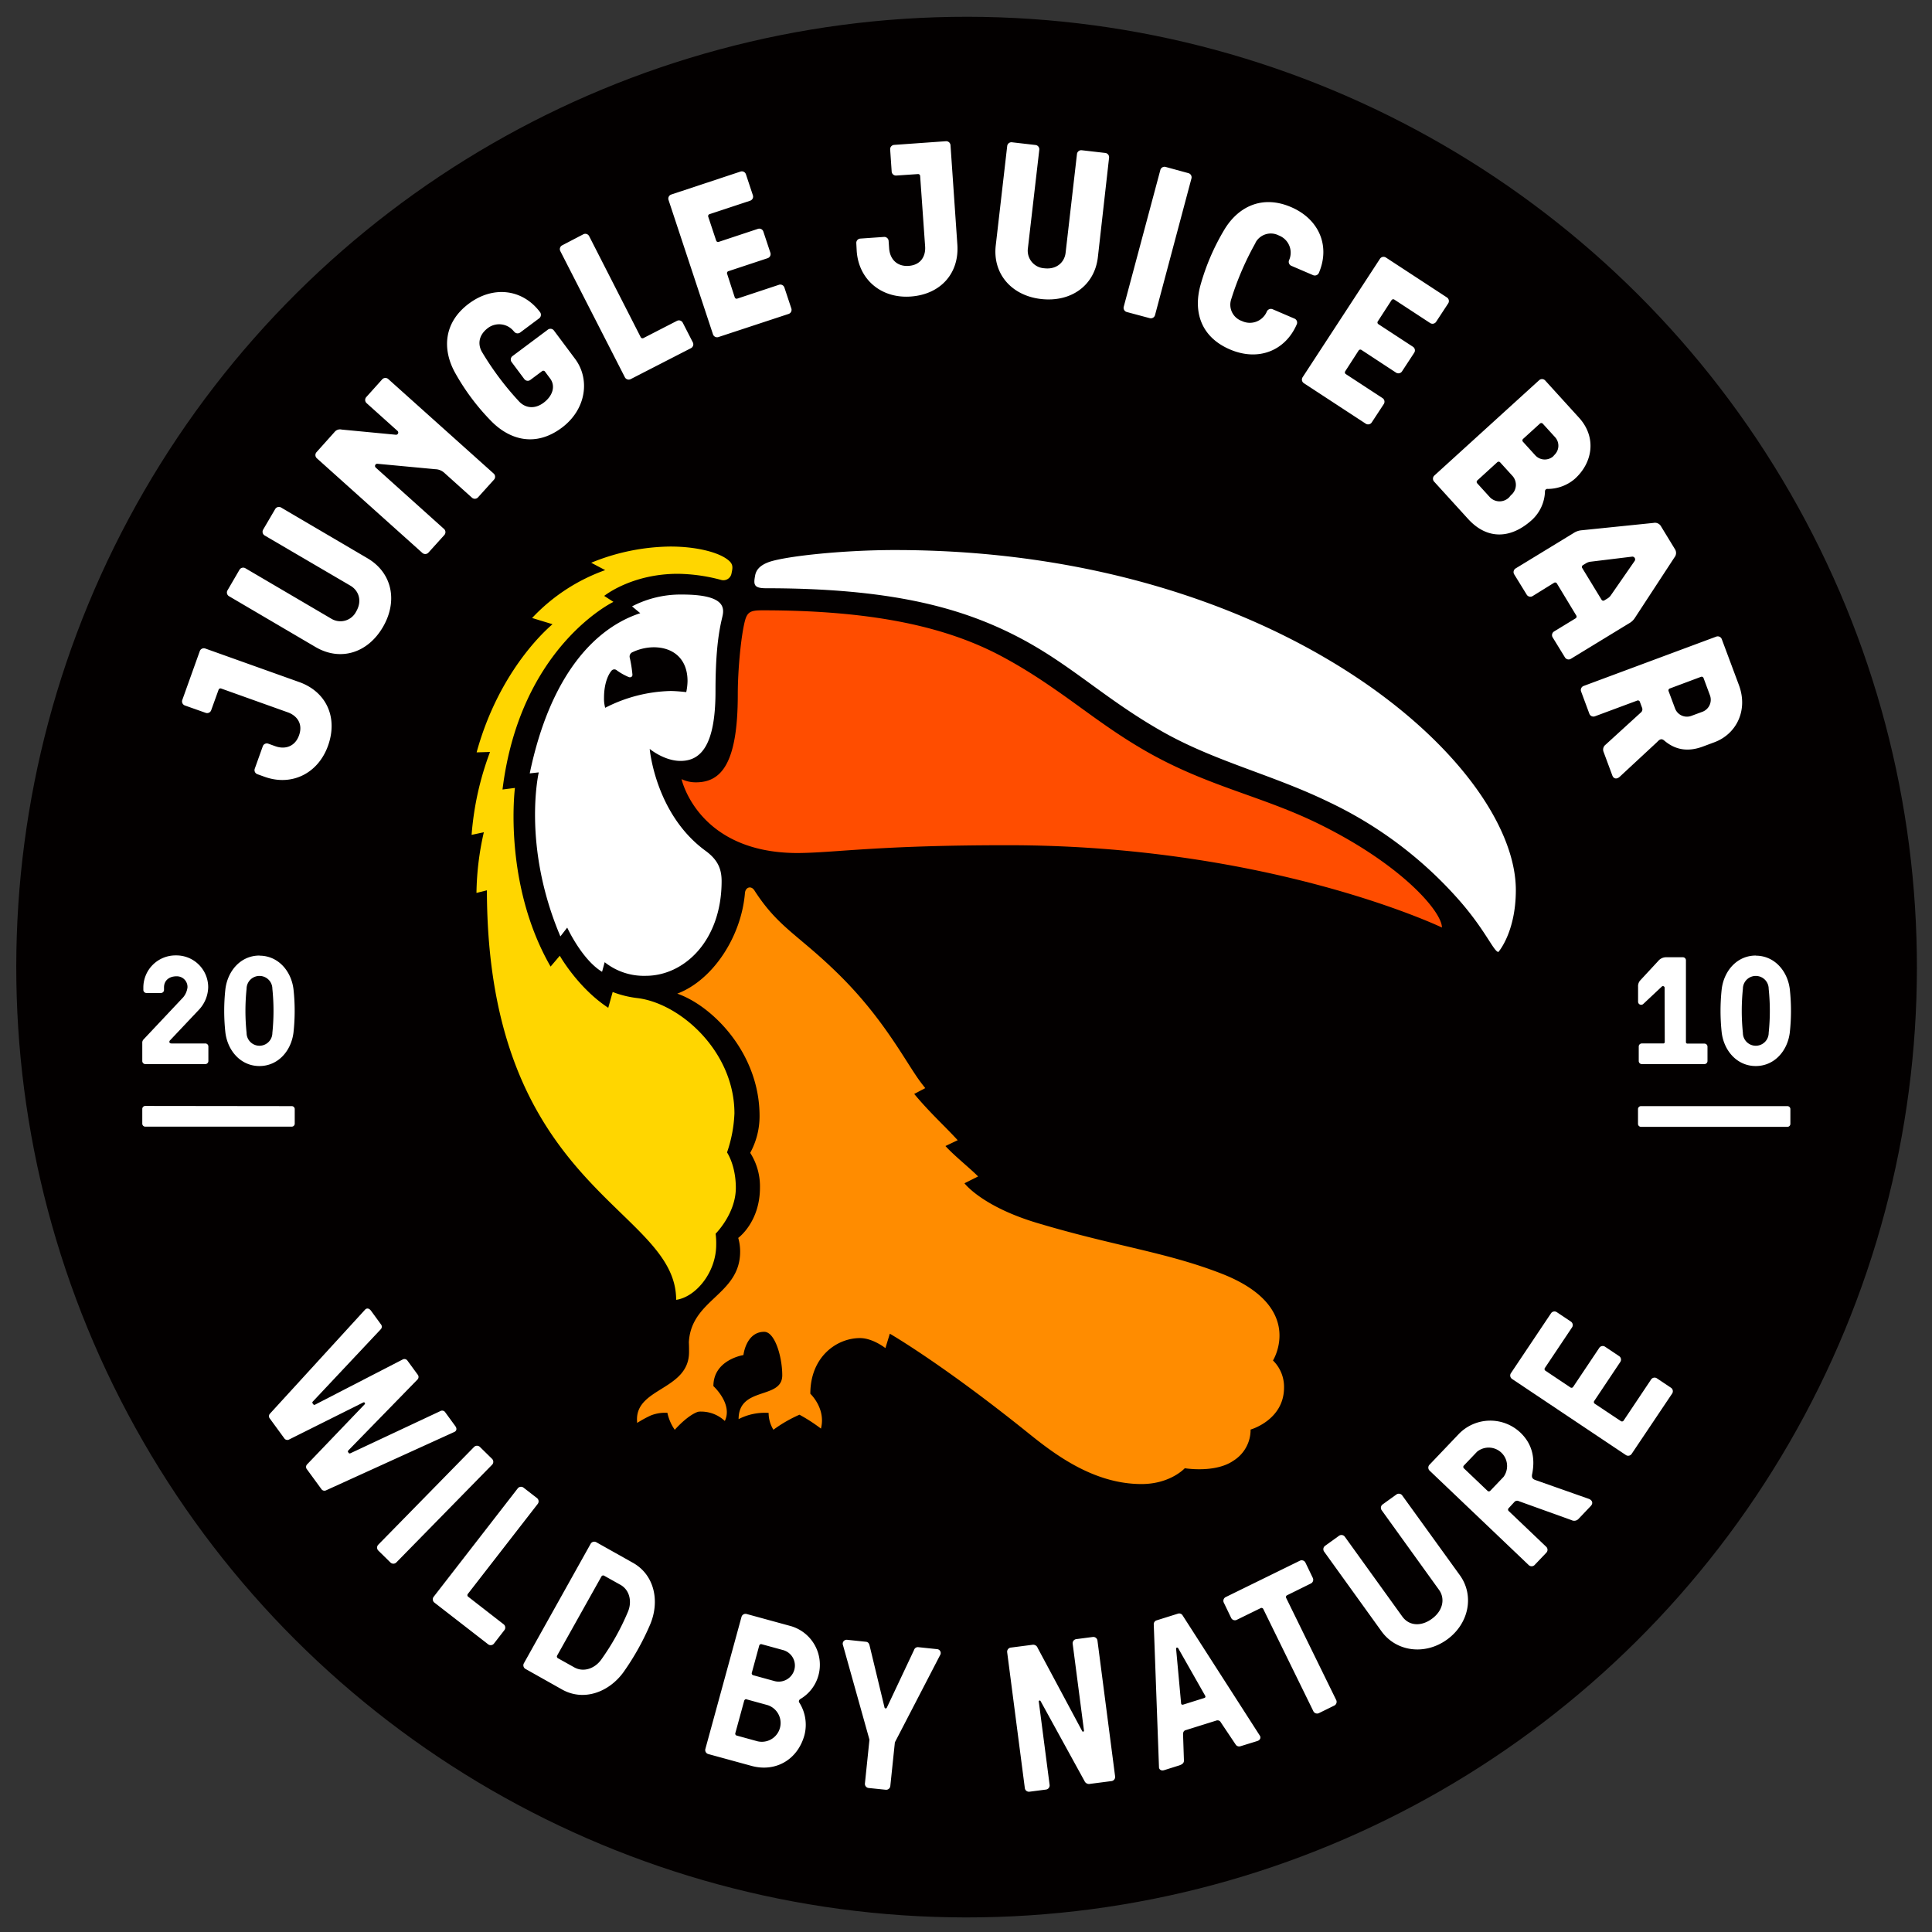<svg xmlns="http://www.w3.org/2000/svg" data-name="Layer 1" viewBox="0 0 524.41 524.41"><rect x="0" y="0" width="524.41" height="524.41" fill="#333333" stroke="none"/><title>Artboard 1</title><circle cx="262.37" cy="262.51" r="257.95" style="fill:#030000" transform="rotate(-89.94 262.365 262.51)"/><path d="M60.06 186.9a.55.55 0 0 0-.74.35l-2 5.54a1.17 1.17 0 0 1-1.49.7l-5.65-2a1.17 1.17 0 0 1-.7-1.49l4.75-13.27a1.17 1.17 0 0 1 1.49-.7l25.51 9.11c7.29 2.61 10.57 9.53 7.81 17.27-2.71 7.57-9.89 11.06-17.19 8.45l-2-.72a1.17 1.17 0 0 1-.7-1.49l2.18-6.09a1.17 1.17 0 0 1 1.49-.7l1.86.67c2.74 1 5.42.08 6.49-2.94 1.14-3.18-.62-5.35-3-6.22Zm39.7-35.36c6.68 3.93 8.31 11.63 4.14 18.72s-11.6 9.28-18.28 5.35l-23.46-13.78a1.16 1.16 0 0 1-.41-1.59l3.25-5.58a1.17 1.17 0 0 1 1.6-.42l23.32 13.69a4.77 4.77 0 0 0 6.75-1.93c1.71-2.91.7-5.67-1.51-7l-23.32-13.65a1.17 1.17 0 0 1-.41-1.6l3.27-5.58a1.17 1.17 0 0 1 1.6-.41Zm7.63-33.54a.6.6 0 0 0 .48-1.06l-8.36-7.51a1.17 1.17 0 0 1-.09-1.65l4.32-4.81a1.17 1.17 0 0 1 1.64-.09L134 128.54a1.17 1.17 0 0 1 .09 1.65l-4.34 4.81a1.17 1.17 0 0 1-1.64.09l-7.49-6.73a3.74 3.74 0 0 0-2.45-1l-15.67-1.47a.6.6 0 0 0-.48 1.06l18.5 16.62a1.17 1.17 0 0 1 .09 1.65l-4.32 4.78a1.17 1.17 0 0 1-1.64.09L86 124.39a1.17 1.17 0 0 1-.09-1.65l5-5.59a1.88 1.88 0 0 1 1.83-.55Zm32-28.16a5.09 5.09 0 0 0-7-.77c-2.61 2-2.7 4.56-1.53 6.52a79.5 79.5 0 0 0 10 13.34c1.62 1.77 4.17 2.27 6.69.39s3.28-4.56 1.78-6.57l-1.39-1.87a.55.55 0 0 0-.82-.12l-3.17 2.37a1.17 1.17 0 0 1-1.63-.23l-3.45-4.62a1.17 1.17 0 0 1 .24-1.63l9.61-7.18a1.17 1.17 0 0 1 1.63.24l5.75 7.7c4.12 5.51 3.05 13.72-3.62 18.7-7.14 5.33-14.08 3.25-19-1.66a61.4 61.4 0 0 1-10-13.35c-3.42-6.24-3.12-13.52 3.78-18.68 6.63-4.95 14.61-4 19.35 2.34a1.21 1.21 0 0 1-.24 1.63l-5.18 3.87a1.17 1.17 0 0 1-1.63-.24Zm34.51 1.66a.55.55 0 0 0 .78.25l9.07-4.66a1.17 1.17 0 0 1 1.57.5l2.74 5.34a1.17 1.17 0 0 1-.5 1.57l-16.38 8.41a1.17 1.17 0 0 1-1.57-.51l-17.52-34.24a1.17 1.17 0 0 1 .5-1.57l5.75-3a1.17 1.17 0 0 1 1.57.5Zm25.52-10.83a.55.55 0 0 0 .74.37l11.28-3.74a1.17 1.17 0 0 1 1.47.74l1.89 5.7a1.17 1.17 0 0 1-.74 1.47L195 91.49a1.17 1.17 0 0 1-1.47-.74l-12.07-36.48a1.17 1.17 0 0 1 .74-1.47l18.8-6.23a1.17 1.17 0 0 1 1.47.74l1.89 5.7a1.17 1.17 0 0 1-.74 1.47l-11 3.64a.55.55 0 0 0-.37.74l2.13 6.41a.55.55 0 0 0 .74.37l10.61-3.52a1.16 1.16 0 0 1 1.47.74l1.91 5.75a1.17 1.17 0 0 1-.74 1.47l-10.63 3.52a.55.55 0 0 0-.37.74Zm50.34-32.88a.55.55 0 0 0-.62-.54l-5.87.4a1.17 1.17 0 0 1-1.24-1.08l-.41-6a1.16 1.16 0 0 1 1.08-1.24l14.06-1a1.17 1.17 0 0 1 1.24 1.09l1.86 27c.53 7.72-4.5 13.5-12.69 14.07-8 .56-14.1-4.63-14.63-12.36l-.11-2.13a1.17 1.17 0 0 1 1.08-1.24l6.45-.45a1.17 1.17 0 0 1 1.24 1.08l.14 2c.2 2.91 2.1 5 5.29 4.78 3.37-.23 4.66-2.71 4.48-5.27ZM298 69.8c-.89 7.7-7.28 12.29-15.44 11.36-8-.92-13.16-6.85-12.28-14.54l3.11-27a1.16 1.16 0 0 1 1.29-1l6.42.74a1.17 1.17 0 0 1 1 1.29L279 67.44a4.78 4.78 0 0 0 4.48 5.38c3.35.39 5.47-1.66 5.76-4.2l3.09-26.84a1.17 1.17 0 0 1 1.29-1l6.42.74a1.17 1.17 0 0 1 1 1.29Zm15.51 15.74a1.17 1.17 0 0 1-1.43.82l-6.24-1.67a1.17 1.17 0 0 1-.82-1.43l9.94-37.13a1.17 1.17 0 0 1 1.43-.82l6.19 1.69a1.17 1.17 0 0 1 .82 1.43Zm27.3-19.65a79.8 79.8 0 0 0-6.61 15.31 4.68 4.68 0 0 0 2.91 5.94 5 5 0 0 0 6.62-2.29l.12-.27a1.22 1.22 0 0 1 1.55-.66l5.94 2.55A1.17 1.17 0 0 1 352 88c-3.1 7.22-10.44 10.16-18.15 6.85-8.19-3.51-9.85-10.57-8.05-17.27a61.3 61.3 0 0 1 6.57-15.31c3.69-6.09 10.15-9.46 18.07-6.06 7.6 3.26 10.69 10.54 7.54 17.88a1.21 1.21 0 0 1-1.53.61l-5.94-2.55a1.17 1.17 0 0 1-.61-1.53l.09-.21a5 5 0 0 0-2.86-6.49 4.72 4.72 0 0 0-6.36 1.97Zm24.35 34.86a.55.55 0 0 0 .17.81l9.94 6.5a1.17 1.17 0 0 1 .34 1.61l-3.28 5a1.17 1.17 0 0 1-1.61.34l-16.81-11a1.17 1.17 0 0 1-.34-1.61l21-32.16a1.17 1.17 0 0 1 1.61-.34l16.57 10.84a1.17 1.17 0 0 1 .34 1.61l-3.28 5a1.17 1.17 0 0 1-1.61.34l-9.7-6.35a.55.55 0 0 0-.81.17L374 87.2a.55.55 0 0 0 .17.81l9.36 6.12a1.17 1.17 0 0 1 .34 1.61l-3.32 5.07a1.17 1.17 0 0 1-1.61.34L369.57 95a.55.55 0 0 0-.81.17ZM427.43 130a11.33 11.33 0 0 1-7.3 2.71.66.66 0 0 0-.77.71 11 11 0 0 1-3.5 7.67c-5.73 5.21-12.18 5.49-17.39-.25l-9.21-10.12a1.17 1.17 0 0 1 .08-1.65l28.44-25.87a1.16 1.16 0 0 1 1.64.08l9.21 10.13c4.78 5.29 3.72 12.17-1.2 16.59m-17.32 4.42a3.63 3.63 0 0 0 .49-5.17l-3.41-3.75a.55.55 0 0 0-.82 0l-5.37 4.9a.55.55 0 0 0 0 .82l3.41 3.75a3.64 3.64 0 0 0 5.24 0ZM422 123.4a3.44 3.44 0 0 0 .14-4.69l-3.37-3.7a.55.55 0 0 0-.82 0l-4.53 4.12a.55.55 0 0 0 0 .82l3.37 3.71a3.5 3.5 0 0 0 4.73.27Zm.61 35a.55.55 0 0 0-.8-.2l-5.81 3.6a1.17 1.17 0 0 1-1.6-.39l-3.4-5.52a1.17 1.17 0 0 1 .39-1.6l15.72-9.59a4.6 4.6 0 0 1 2.13-.76l19.55-2a1.89 1.89 0 0 1 2.07.93l3.76 6.17a1.89 1.89 0 0 1-.12 2.26l-10.7 16.36a4.33 4.33 0 0 1-1.6 1.52l-15.82 9.65a1.17 1.17 0 0 1-1.6-.39l-3.34-5.44a1.17 1.17 0 0 1 .39-1.6l5.82-3.55a.55.55 0 0 0 .19-.8Zm7.06-5a.55.55 0 0 0-.19.8l5.22 8.56a.55.55 0 0 0 .8.19l.85-.52a3 3 0 0 0 .94-.92l6.39-9.22a.75.75 0 0 0-.73-1.19l-11.18 1.36a3 3 0 0 0-1.25.42Zm15.71 40a1.11 1.11 0 0 0 .35-1.25l-.61-1.64a.55.55 0 0 0-.75-.34l-11.46 4.26a1.17 1.17 0 0 1-1.5-.69l-2.25-6.06a1.17 1.17 0 0 1 .69-1.49l36-13.39a1.17 1.17 0 0 1 1.5.69l4.65 12.46c2.56 6.88-.71 13.31-6.65 15.52l-3.11 1.16c-3.11 1.16-6.84 1.49-10.46-1.58-.84-.75-1.36-.3-2 .38l-10.16 9.43c-.7.63-1.62.66-2-.43l-2.33-6.28a1.67 1.67 0 0 1 .5-2Zm7.88-6.53a.55.55 0 0 0-.34.75l1.75 4.69a3.44 3.44 0 0 0 4.42 2l3.06-1.13a3.48 3.48 0 0 0 2-4.42l-1.74-4.69a.55.55 0 0 0-.75-.34ZM77.14 390.37l-3.89-5.32a1 1 0 0 1 .05-1.36l25.79-28.2c.39-.42 1-.48 1.58.24l2.72 3.73a1 1 0 0 1-.05 1.36l-18.45 19.63a.37.37 0 0 0 0 .52l.13.18a.37.37 0 0 0 .51.12L109.32 369a1 1 0 0 1 1.31.37l2.73 3.73a1 1 0 0 1-.05 1.36l-18.75 19.23c-.15.18-.17.34-.07.47l.17.23c.1.14.26.16.47.07L119.56 383a1 1 0 0 1 1.31.37l2.72 3.73c.53.73.28 1.33-.24 1.57l-34.83 15.85a1 1 0 0 1-1.31-.37l-3.89-5.32a1 1 0 0 1 .05-1.36L99 381.16a.32.32 0 0 0-.37-.5l-20.18 10.08a1 1 0 0 1-1.31-.37m30.43 33.74a1.13 1.13 0 0 1-1.59 0l-3.3-3.24a1.13 1.13 0 0 1 0-1.59l26-26.53a1.13 1.13 0 0 1 1.59 0l3.3 3.24a1.13 1.13 0 0 1 0 1.59Zm19.43 8.52a.53.53 0 0 0 .1.79l9.61 7.47a1.13 1.13 0 0 1 .2 1.58l-2.83 3.65a1.13 1.13 0 0 1-1.58.2L117.91 435a1.13 1.13 0 0 1-.2-1.58L140.53 404a1.13 1.13 0 0 1 1.58-.2l3.65 2.83a1.13 1.13 0 0 1 .2 1.58Zm44.77-8.45c5.9 3.29 7.33 10.42 4.75 16.65a70 70 0 0 1-7.3 13.07c-3.93 5.41-10.77 8-16.67 4.68l-9.92-5.58a1.13 1.13 0 0 1-.43-1.53l18.12-32.43a1.13 1.13 0 0 1 1.53-.43Zm-7.77 3.53a.53.53 0 0 0-.76.22l-12 21.42a.53.53 0 0 0 .22.76l4.42 2.47c2.56 1.43 5.58.28 7.28-2.06a66.6 66.6 0 0 0 7.3-13.07c1.11-2.67.5-5.85-2.06-7.28Zm58.11 27.2a10.72 10.72 0 0 1-4.8 6.22c-.48.28-.6.71-.3 1.09a11.23 11.23 0 0 1 1.35 8.72c-1.86 6.79-7.92 10.15-14.38 8.38l-11.73-3.21a1.13 1.13 0 0 1-.79-1.38l9.81-35.85a1.13 1.13 0 0 1 1.38-.79l11.73 3.21a10.93 10.93 0 0 1 7.73 13.61m-19.43 6.36c-.24-.18-.6.07-.69.4l-2.39 8.74a.53.53 0 0 0 .39.69l5.65 1.55a5.1 5.1 0 0 0 2.69-9.83Zm7.43-5a4.41 4.41 0 0 0 5.53-3.16 4.35 4.35 0 0 0-3.23-5.26l-5.65-1.55a.53.53 0 0 0-.69.4l-2 7.33a.53.53 0 0 0 .4.69Zm29.98 7.2a.33.33 0 0 0 .62.06l7.41-15.7a1.06 1.06 0 0 1 1.15-.73l5.15.54a1.06 1.06 0 0 1 .73 1.66l-12.25 23.63-1.24 11.87a1.13 1.13 0 0 1-1.24 1l-4.65-.48a1.13 1.13 0 0 1-1-1.24l1.23-11.87-7.18-25.65a1.07 1.07 0 0 1 1.06-1.47l5.15.54c.5.05.82.31 1 1Zm55.8 20.73a1.33 1.33 0 0 1-1.52-.77l-11.91-21.68a.26.26 0 0 0-.49.18l2.93 22.56a1.13 1.13 0 0 1-1 1.26l-4.47.58a1.13 1.13 0 0 1-1.26-1l-4.79-36.86a1.13 1.13 0 0 1 1-1.26l5.86-.76a1.28 1.28 0 0 1 1.41.84l12.08 22.57a.26.26 0 0 0 .49-.18l-3.06-23.51a1.13 1.13 0 0 1 1-1.26l4.47-.58a1.13 1.13 0 0 1 1.26 1l4.79 36.86a1.13 1.13 0 0 1-1 1.26Zm35.49-16.68a1 1 0 0 0-1.11-.54l-8.49 2.66c-.48.15-.65.56-.66 1.09l.24 7.18c0 .94-1 1.21-1.9 1.48l-3.46 1.09c-.86.27-1.37-.22-1.41-.74l-1.42-38.79a1.09 1.09 0 0 1 .77-1.13l5.8-1.82a1.08 1.08 0 0 1 1.27.49L342 471.17c.26.45.12 1.14-.74 1.41l-4.6 1.42a1.13 1.13 0 0 1-1.27-.49Zm-4.3-7.32-7.25-12.77c-.12-.2-.19-.24-.35-.18h-.11c-.11 0-.14.1-.13.34l1.34 14.63c0 .46.29.56.61.46l5.64-1.77c.33-.09.49-.32.25-.71m22.03-26.47 13.58 27.71a1.13 1.13 0 0 1-.52 1.51L358 465a1.13 1.13 0 0 1-1.51-.52l-13.58-27.71a.53.53 0 0 0-.75-.26l-6.47 3.17a1.13 1.13 0 0 1-1.51-.52l-2-4.15a1.13 1.13 0 0 1 .52-1.51l20.13-9.87a1.13 1.13 0 0 1 1.51.52l2 4.15a1.13 1.13 0 0 1-.52 1.51l-6.45 3.19a.53.53 0 0 0-.26.73m47.13-6.18c4 5.53 2.49 13.19-3.49 17.5S379 448.33 375 442.81l-15.59-21.65a1.13 1.13 0 0 1 .26-1.57l3.79-2.73a1.13 1.13 0 0 1 1.57.26l15.59 21.65c1.91 2.65 5.21 2.7 8 .66 3.06-2.2 3.68-5.49 2-7.86l-15.59-21.65a1.13 1.13 0 0 1 .26-1.57l3.75-2.7a1.13 1.13 0 0 1 1.57.26Zm13.28-18.2a.53.53 0 0 0 0 .8l10.2 9.72a1.13 1.13 0 0 1 0 1.59l-3.19 3.35a1.13 1.13 0 0 1-1.59 0l-26.92-25.65a1.13 1.13 0 0 1 0-1.59l7.93-8.32a11.9 11.9 0 0 1 16.73-.4c3.14 3 4.07 6.76 3.22 11.16-.25 1.08.08 1.47 1 1.77l14.39 5.07c.85.34 1.26 1.13.49 1.94l-3.26 3.43a1.61 1.61 0 0 1-1.94.4l-14.31-5.15a1 1 0 0 0-1.23.23Zm-12.15-11.58a.53.53 0 0 0 0 .8l6.36 6.06a.53.53 0 0 0 .8 0l3.58-3.75a5 5 0 0 0-7.18-6.84Zm42.57-12.05a.53.53 0 0 0 .78-.15l7.45-11.14a1.13 1.13 0 0 1 1.56-.31l3.84 2.57a1.13 1.13 0 0 1 .31 1.56l-11 16.39a1.13 1.13 0 0 1-1.56.31l-30.9-20.66a1.13 1.13 0 0 1-.31-1.56L421 356.47a1.13 1.13 0 0 1 1.56-.31l3.84 2.57a1.13 1.13 0 0 1 .31 1.56l-7.36 11a.53.53 0 0 0 .15.78l6.74 4.51a.53.53 0 0 0 .78-.15l7.08-10.58a1.13 1.13 0 0 1 1.56-.31l3.84 2.57a1.13 1.13 0 0 1 .31 1.56l-7.07 10.58a.53.53 0 0 0 .15.78ZM47.92 265c-2.07 0-3.4 1.2-3.4 3v.7a.83.83 0 0 1-.83.83h-3.95a.83.83 0 0 1-.83-.83v-.7a8.73 8.73 0 0 1 8.84-8.67 8.63 8.63 0 0 1 8.76 8.67 9.2 9.2 0 0 1-2.57 6.14l-7.8 8.26c-.25.25-.29.83.42.83h9.17a.83.83 0 0 1 .83.83V288a.83.83 0 0 1-.83.83H39.45a.83.83 0 0 1-.83-.83v-4.89a1.28 1.28 0 0 1 .37-1l10.74-11.41a5.16 5.16 0 0 0 1.16-2.7 2.89 2.89 0 0 0-2.97-3m22.5-5.6c5.1 0 8.67 4.19 9.25 9.17a54 54 0 0 1 0 11.62c-.58 5-4.15 9.17-9.25 9.17s-8.67-4.19-9.25-9.17a54.3 54.3 0 0 1 0-11.62c.58-5.02 4.15-9.2 9.25-9.2Zm-3.49 9a58 58 0 0 0 0 11.95 3.49 3.49 0 0 0 7 0 58 58 0 0 0 0-11.95 3.49 3.49 0 0 0-7 0m12.24 31.84a.81.81 0 0 1 .83.76v4a.81.81 0 0 1-.81.81H39.43a.81.81 0 0 1-.81-.81v-4a.81.81 0 0 1 .81-.81Zm372.66-32.09a.45.45 0 0 0-.79-.33l-5 4.69a.84.84 0 0 1-1.41-.67v-4a2.34 2.34 0 0 1 .67-1.82l4.81-5.19a2.75 2.75 0 0 1 2.07-1h4.61a.83.83 0 0 1 .83.83v22.19a.39.39 0 0 0 .42.42h4.6a.83.83 0 0 1 .83.83v3.9a.83.83 0 0 1-.83.83h-17a.83.83 0 0 1-.83-.83v-3.94a.83.83 0 0 1 .83-.83h5.81a.39.39 0 0 0 .42-.42Zm24.74-8.75c5.1 0 8.67 4.19 9.25 9.17a54.3 54.3 0 0 1 0 11.62c-.58 5-4.15 9.17-9.25 9.17s-8.67-4.19-9.25-9.17a54.7 54.7 0 0 1 0-11.62c.58-5.02 4.15-9.2 9.25-9.2Zm-3.49 9a58 58 0 0 0 0 11.95 3.49 3.49 0 0 0 7 0 57.4 57.4 0 0 0 0-11.95 3.49 3.49 0 0 0-7 0m12.08 31.84a.81.81 0 0 1 .81.81v4a.81.81 0 0 1-.81.81h-39.74a.81.81 0 0 1-.81-.81v-4a.81.81 0 0 1 .81-.81ZM196.07 167.41c-.76 3.21-1.86 8.32-1.86 20.23 0 14.89-4.1 18.9-9.49 18.9-4.46 0-8.37-3.26-8.37-3.26s1.52 17.72 15.17 27.67c3.26 2.39 4.35 4.84 4.35 8.21 0 16.14-10.11 25.71-20.6 25.71a17.1 17.1 0 0 1-11.14-3.7l-.71 2.61c-5.49-3.32-9.46-12-9.46-12l-1.85 2.39c-10.49-24.73-5.87-44.52-5.87-44.52l-2.45.27c5.65-27.12 18-39.57 30-43.48l-2.23-1.85a28.54 28.54 0 0 1 13.53-3.21c11.63-.01 11.58 3.53 10.98 6.03m46.87-18.11c-13.75 0-28.92 1.58-33.92 3.15-3 1-3.82 2.46-4.06 3.8-.42 2.33-.45 3.42 2.92 3.42 33.65 0 52.45 5.16 67.35 12.66s24.08 17 39.84 26c14.57 8.37 30.22 11.85 45.82 19.46a109.4 109.4 0 0 1 34.9 26.25c7.39 8.32 9.68 14.35 10.93 14.35 0 0 4.73-5.33 4.73-16.8-.01-34.19-64.15-92.29-168.51-92.29m-71.28 33.77c.06.6-.46.94-1.07.68a16.5 16.5 0 0 1-3.15-1.78 1 1 0 0 0-1.49.13c-.69.81-2 3.13-2 7.32a9.2 9.2 0 0 0 .32 2.7 40.75 40.75 0 0 1 17.73-4.56c1.66 0 4.27.3 4.27.3a15.5 15.5 0 0 0 .35-3c0-6-3.84-9.17-9.21-9.17a13.7 13.7 0 0 0-5.69 1.32 1.28 1.28 0 0 0-.76 1.6 35 35 0 0 1 .7 4.46" style="fill:#fff"/><path d="M271.91 178.16c15.55 8.32 24.84 17.56 39.19 25.76 16.8 9.62 31.53 12.12 47.13 19.84 22.29 11 33.16 23.7 33.16 28 0 0-46.53-22.34-117.84-22.34-35.82 0-46.75 2.07-57.13 2.12-27.07-.05-31.42-20.06-31.42-20.06a8.8 8.8 0 0 0 3.91.87c6.79 0 11.35-5 11.35-23.79 0-7 .91-16.08 1.93-20 .66-2.54 1.64-2.9 4.82-2.9 31.15 0 50.66 4.89 64.9 12.5" style="fill:#ff4d00"/><path d="M199.35 302.2c0-16.8-14.78-30-26.53-31.31a27.3 27.3 0 0 1-6.52-1.63l-1.2 4.29c-8.21-5.38-13.15-14.13-13.15-14.13l-2.5 2.94c-13-22.61-9.68-48.49-9.68-48.49l-3.37.43c4.78-38.81 30.11-50.93 30.11-50.93l-2.51-1.62s7.39-6 20-6a47 47 0 0 1 11.7 1.65 2.24 2.24 0 0 0 2.87-1.82c.41-1.85.46-2.72-1.63-4.08-2.77-1.79-8.32-3.15-15-3.15a58 58 0 0 0-21.47 4.4l3.8 2a50.3 50.3 0 0 0-19.84 13l5.54 1.68c-5.76 5-15.6 16.58-20.6 34.79l3.64-.11a81.2 81.2 0 0 0-5 22.5l3.32-.71a77.6 77.6 0 0 0-2 16.47l2.83-.71c.16 81.59 51.37 85.94 51.37 111.16 5.33-.76 10.87-7.45 10.87-14.95a19 19 0 0 0-.16-3s5.49-5.44 5.49-12.45c0-6.14-2.39-9.62-2.39-9.62a36.7 36.7 0 0 0 2.01-10.6" style="fill:#ffd600"/><path d="M227.94 264.75c11.52 11.41 17.29 22.34 21.31 28.1.92 1.3 1.9 2.5 1.9 2.5l-3 1.58c4.29 5.16 8.21 8.64 11.8 12.56l-3.32 1.58c2.28 2.55 6.74 6.09 8.86 8.26l-3.7 1.85s4.67 6.25 19.68 10.76c21.42 6.41 34.79 7.83 50.06 13.75 23.1 9 14 23.59 14 23.59a10 10 0 0 1 3 7.34c0 8.86-9.08 11.41-9.08 11.41a9.85 9.85 0 0 1-4.62 8.43c-2.72 1.9-6.47 2.34-9.24 2.34a27.6 27.6 0 0 1-4-.27s-3.91 4.29-11.74 4.29c-13.1 0-23.75-8.21-30.71-13.81-23.37-18.81-37.61-27-37.61-27l-1.2 3.91s-3.42-2.72-6.9-2.72c-6.31 0-13.48 5.06-13.48 15.11 0 0 4.29 4 2.88 9.46A45 45 0 0 0 217 384a37 37 0 0 0-7.07 4.08 8.73 8.73 0 0 1-1.3-4.57 15.54 15.54 0 0 0-8.15 1.69c0-9 11.85-5.22 11.85-11.9 0-5-2-11.8-4.89-11.8-4.95 0-5.65 6.31-5.65 6.31s-8.15 1.25-8.15 8.43c0 0 5.33 4.84 3.1 9.46a9.4 9.4 0 0 0-6.41-2.55 4.6 4.6 0 0 0-.82.05s-2.39.54-6.36 4.89a12.6 12.6 0 0 1-2-4.62h-.76a10.4 10.4 0 0 0-3.8.76 30.5 30.5 0 0 0-3.64 2s-.05-.49-.05-1c0-8.59 14.13-8 14.13-18.26 0-.87 0-1.74-.05-2.61.6-11.74 13.92-12.83 13.92-24.66a13.5 13.5 0 0 0-.52-3.69s5.9-4.26 5.9-13.66a16.9 16.9 0 0 0-2.65-9.43 20.7 20.7 0 0 0 2.54-10c0-17.23-13-30-22.34-33.21 9.62-3.64 17.38-15.4 18.37-27.29.14-1.65 1.7-2.08 2.55-.76 6.59 10.26 12.05 12.06 23.19 23.09" style="fill:#ff8c00"/></svg>